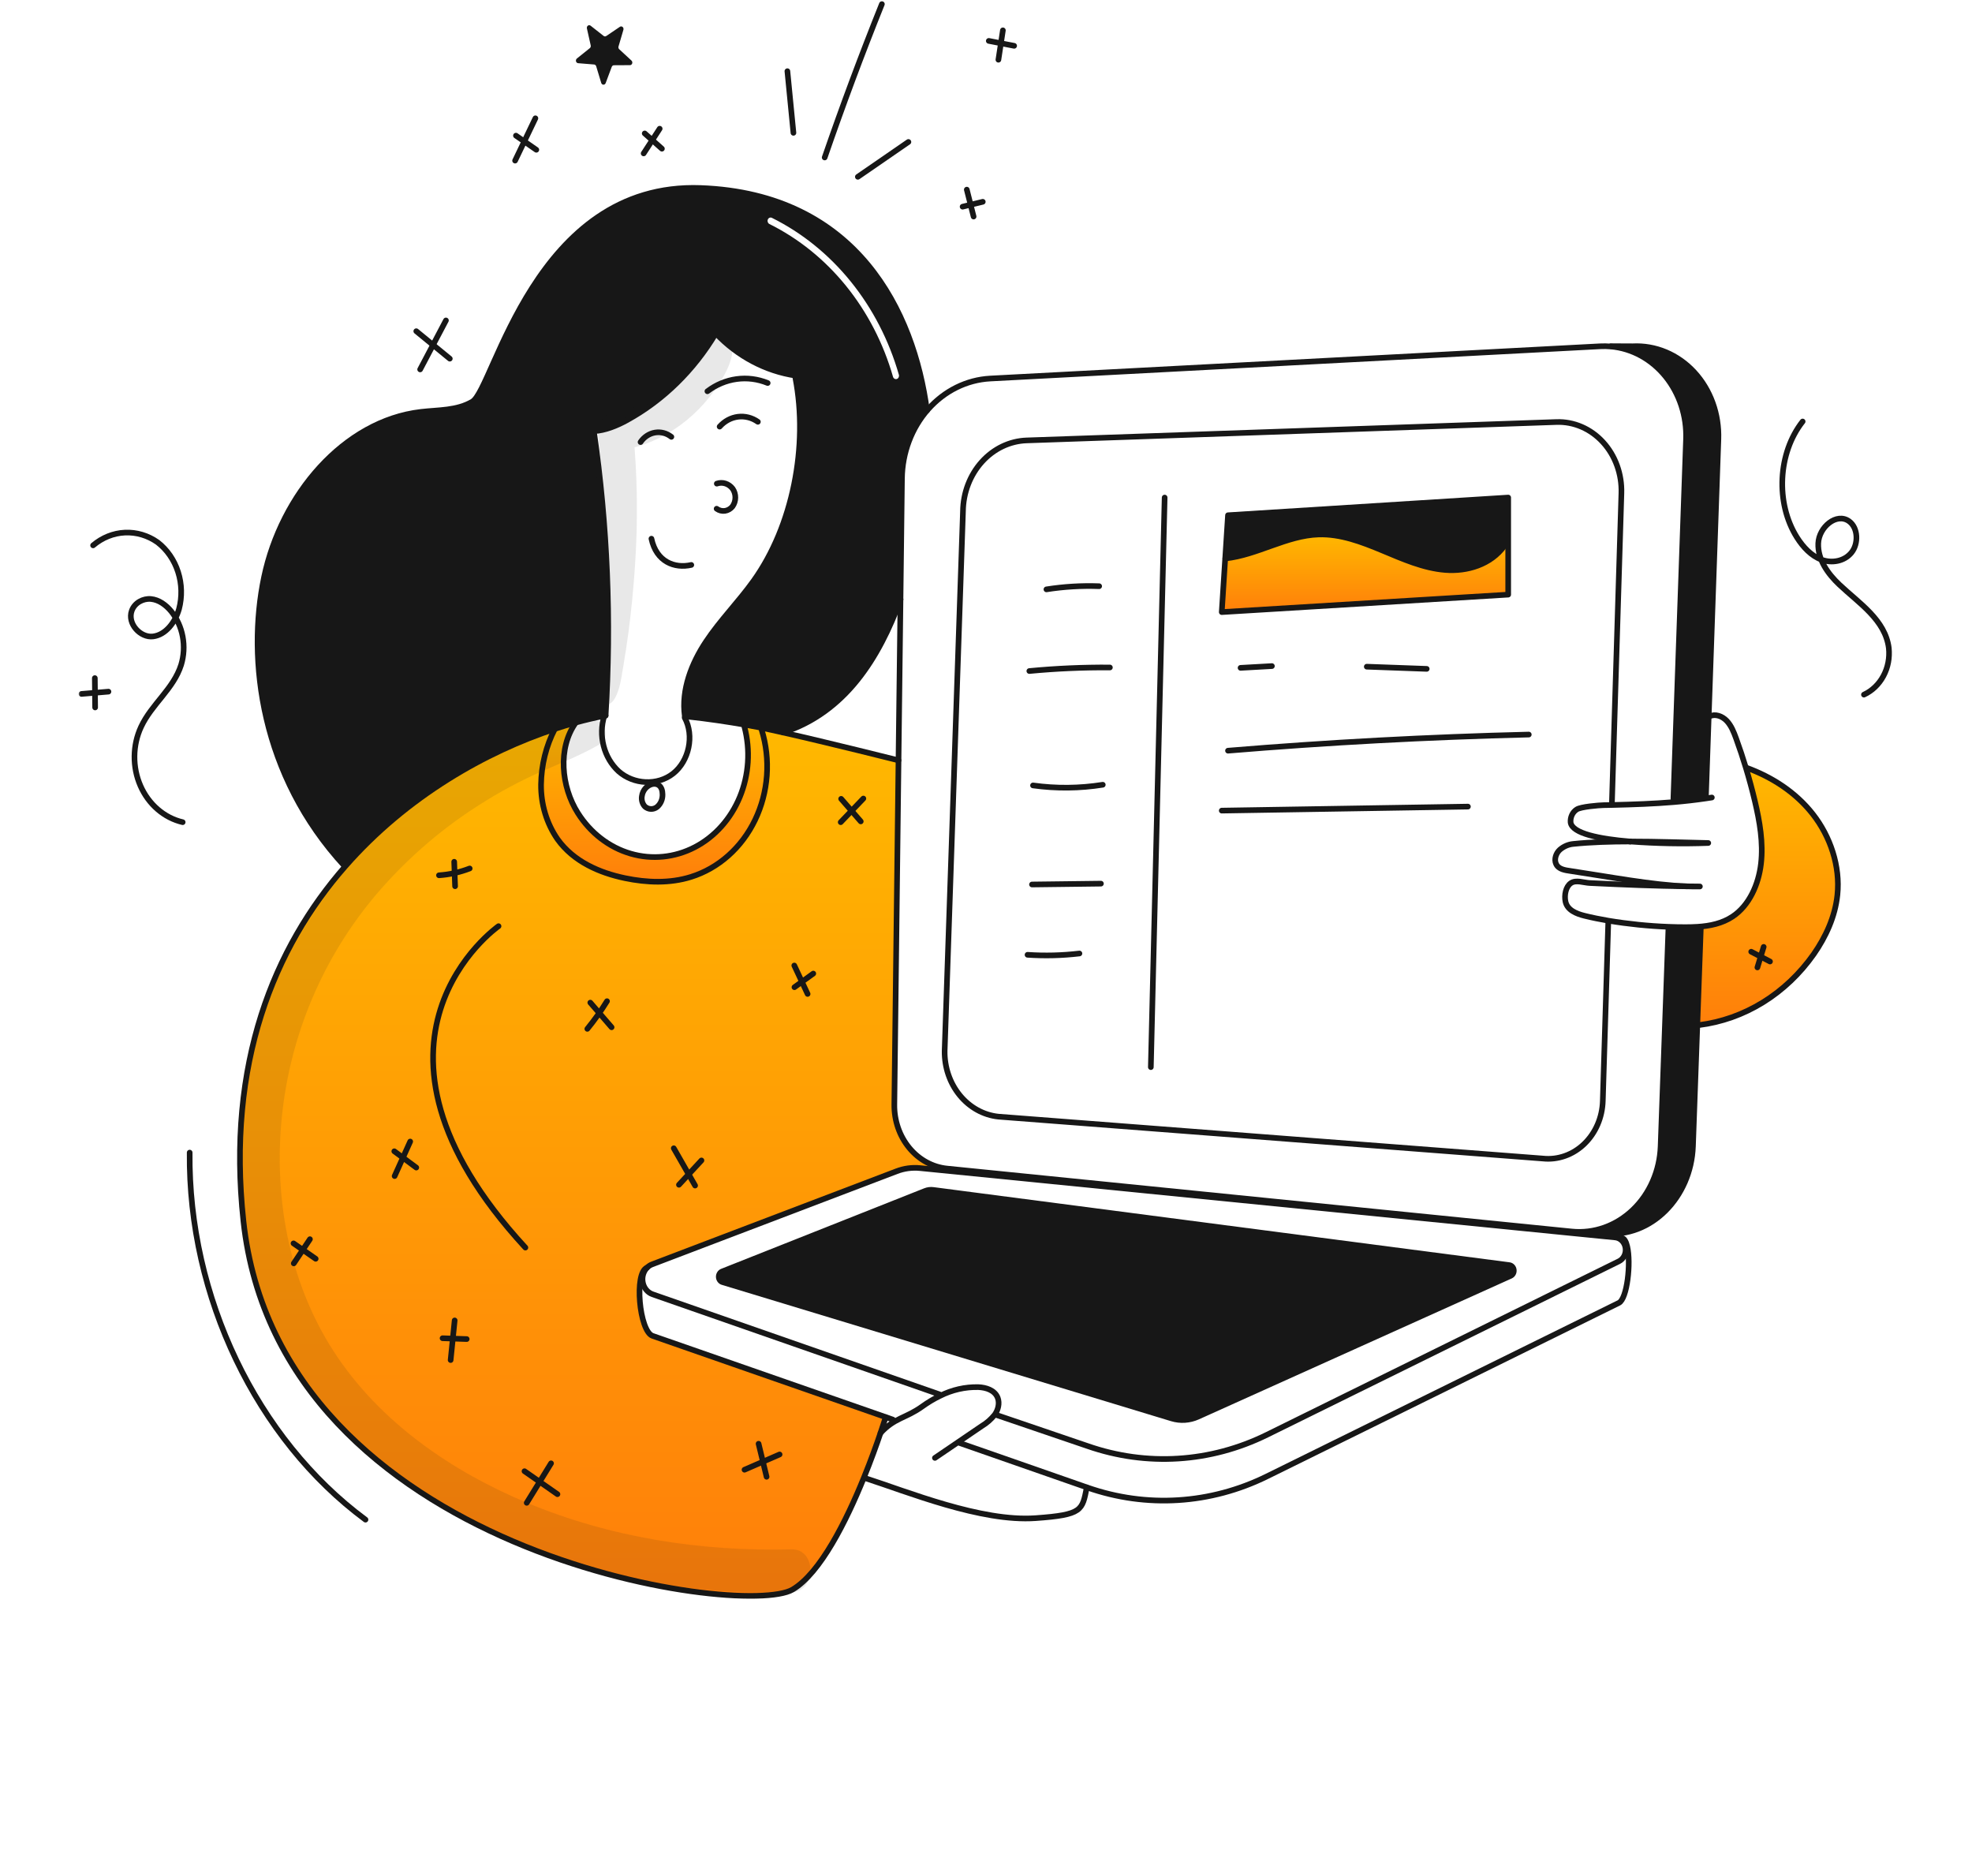<svg width="699" height="665" viewBox="0 0 699 665" fill="none" xmlns="http://www.w3.org/2000/svg">
<mask id="mask0_152_825" style="mask-type:luminance" maskUnits="userSpaceOnUse" x="27" y="-1" width="645" height="569">
<path d="M671.331 -0.317H27.669V567.113H671.331V-0.317Z" fill="white"/>
</mask>
<g mask="url(#mask0_152_825)">
<path fill-rule="evenodd" clip-rule="evenodd" d="M210.51 152.802C214.526 152.581 218.652 150.886 222.306 148.875C235.079 141.837 245.924 131.233 253.74 118.138C261.484 126.284 271.395 131.53 282.043 133.12L281.942 133.923C286.594 158.034 281.017 186.486 267.11 205.881C264.7 209.246 262.062 212.406 259.424 215.563C256.225 219.393 253.028 223.222 250.241 227.414C245.157 235.063 241.443 244.459 242.737 253.803L243.486 253.935C250.881 254.731 258.17 255.829 263.974 256.846C265.667 257.143 267.231 257.428 268.64 257.7L268.706 257.713C269.14 257.798 269.611 257.891 270.096 257.996C272.18 258.416 274.74 258.975 277.58 259.617C299.634 252.446 311.581 233.221 319.192 212.455V212.448L319.712 169.582C319.811 160.629 322.976 152.042 328.584 145.514L328.577 145.507C323.912 110.504 303.841 68.7 248.387 66.636C203.324 64.958 184.38 107.377 174.489 129.526C171.438 136.357 169.248 141.261 167.419 142.346C163.202 144.843 158.337 145.221 153.495 145.595C152.051 145.707 150.61 145.818 149.188 145.986C121.876 149.187 99.735 175.314 93.6 204.577C87.465 233.84 92.494 274.886 122.166 306.985L122.307 307.132C144.314 281.965 172.509 266.307 196.68 258.335C199.195 257.502 201.669 256.757 204.083 256.087C207.583 255.129 210.96 254.34 214.19 253.714C214.327 253.683 214.465 253.657 214.599 253.632L214.668 253.619C216.737 219.991 215.345 186.216 210.518 152.927L210.51 152.802ZM273.613 77.207C273.064 76.934 272.416 77.2 272.166 77.8C271.917 78.4 272.161 79.108 272.71 79.38C283.087 84.531 292.354 92.016 299.905 101.346C307.457 110.677 313.124 121.642 316.535 133.528C316.715 134.158 317.328 134.508 317.904 134.311C318.48 134.113 318.799 133.443 318.619 132.814C315.116 120.608 309.296 109.346 301.541 99.764C293.787 90.183 284.27 82.496 273.613 77.207Z" fill="#171717"/>
<path d="M642.643 288.621C648.765 296.477 652.359 306.948 651.287 317.206C650.486 324.87 647.187 332.025 642.913 338.163C638.015 345.126 631.884 350.939 624.887 355.259C617.891 359.579 610.17 362.316 602.185 363.307L601.632 363.284L602.859 329.165L601.72 328.473C606.109 328.186 610.444 327.302 614.152 324.833C620.004 320.933 623.348 313.536 624.211 306.108C625.074 298.679 623.746 291.156 622.034 283.904C621.097 279.961 620.042 276.056 618.871 272.188L619.09 272.108C628.052 275.372 636.52 280.766 642.643 288.621Z" fill="url(#paint0_linear_152_825)"/>
<path d="M597.639 155.699C597.934 147.521 595.328 139.533 590.365 133.404C585.401 127.275 578.464 123.477 571.001 122.804L571.008 122.693L578.66 122.73C582.686 122.516 586.708 123.22 590.472 124.797C594.235 126.375 597.657 128.79 600.52 131.89C603.383 134.992 605.625 138.709 607.102 142.808C608.579 146.907 609.259 151.297 609.101 155.699L605.669 253.899L604.685 282.137L604.792 282.956C600.933 283.53 597.113 283.957 593.25 284.281L593.162 283.087L597.639 155.699Z" fill="#171717"/>
<path d="M557.113 436.475C561.017 436.867 564.954 436.387 568.684 435.063C572.413 433.739 575.857 431.599 578.805 428.774C581.753 425.948 584.144 422.496 585.833 418.628C587.521 414.76 588.471 410.557 588.625 406.275L591.392 329.165L591.412 328.48C593.451 328.559 595.437 328.597 597.345 328.597C598.795 328.597 600.258 328.568 601.714 328.472L602.853 329.165L601.626 363.284L600.082 406.275C599.427 424.351 585.223 438.809 568.745 437.143H560.632L560.611 437.372L557.065 437.019L557.113 436.475Z" fill="#171717"/>
<path d="M534.991 448.383C535.389 448.435 535.76 448.63 536.046 448.937C536.332 449.244 536.516 449.647 536.571 450.08C536.624 450.515 536.545 450.957 536.344 451.336C536.144 451.716 535.834 452.012 535.463 452.178L424.589 502.118C421.655 503.438 418.402 503.65 415.346 502.722L256.105 454.403C255.734 454.292 255.406 454.055 255.167 453.726C254.928 453.397 254.791 452.994 254.776 452.574C254.761 452.154 254.868 451.741 255.083 451.393C255.298 451.044 255.608 450.78 255.97 450.638L327.902 422.105C328.836 421.729 329.839 421.603 330.828 421.737L534.991 448.383Z" fill="#171717"/>
<path d="M534.6 193.443V210.746L433.064 216.936L434.292 197.924H434.332C445.631 196.73 456.03 189.788 467.368 189.427C475.135 189.177 482.679 192.043 489.94 195.072C497.201 198.101 504.53 201.372 512.277 201.996C520.023 202.62 528.441 200.116 533.251 193.44L534.6 193.443Z" fill="url(#paint1_linear_152_825)"/>
<path d="M534.6 176.346V193.443H533.252C528.446 200.119 520.024 202.617 512.278 201.999C504.531 201.38 497.195 198.099 489.941 195.075C482.687 192.051 475.135 189.179 467.369 189.43C456.028 189.79 445.632 196.733 434.333 197.926H434.292L435.283 182.614L534.6 176.346Z" fill="#171717"/>
<path d="M557.065 437.02L326.134 413.994C323.322 413.709 320.487 414.089 317.821 415.108L231.18 448.096C230.5 448.35 229.876 448.754 229.345 449.282C224.701 451.05 226.622 471.816 231.308 473.452L313.938 502.243L313.932 502.273C313.932 502.273 313.284 504.41 312.098 507.902C310.763 511.845 308.74 517.512 306.2 523.761C300.044 538.919 290.841 557.519 280.934 563.37C263.331 573.774 99.14 550.886 86.29 432.812C80.195 376.793 97.232 335.8 122.306 307.133C144.312 281.968 172.508 266.307 196.678 258.335C193.561 264.354 191.878 271.132 191.784 278.047C191.707 285.036 193.761 291.855 197.622 297.428C203.312 305.372 212.508 309.359 221.57 311.238C229.288 312.844 237.36 313.153 244.911 310.795C249.753 309.283 254.265 306.713 258.173 303.24C262.081 299.768 265.304 295.465 267.647 290.593C269.99 285.72 271.405 280.378 271.805 274.891C272.207 269.404 271.585 263.886 269.979 258.668L270.093 257.998C272.176 258.418 274.738 258.978 277.577 259.619C293.569 263.23 318.488 269.479 318.488 269.479L317.004 391.451C316.933 397.116 318.819 402.602 322.286 406.812C325.753 411.024 330.545 413.651 335.707 414.17L557.111 436.476L557.065 437.02Z" fill="url(#paint2_linear_152_825)"/>
<path d="M269.98 258.667C271.587 263.883 272.208 269.402 271.808 274.89C271.407 280.377 269.992 285.718 267.649 290.591C265.306 295.463 262.083 299.766 258.175 303.239C254.267 306.711 249.756 309.281 244.913 310.794C237.361 313.152 229.291 312.842 221.571 311.236C212.51 309.357 203.314 305.37 197.623 297.426C193.763 291.853 191.709 285.035 191.785 278.046C191.88 271.131 193.563 264.352 196.68 258.334C199.195 257.501 201.669 256.757 204.083 256.086L204.089 256.116C197.637 265.135 198.884 278.76 204.844 288.171C209.311 295.226 215.926 300.316 223.51 302.534C231.092 304.751 239.15 303.95 246.242 300.274C253.336 296.599 259.003 290.288 262.232 282.468C265.461 274.648 266.043 265.828 263.873 257.583L263.974 256.846C265.667 257.142 267.231 257.429 268.64 257.701C269.091 257.79 269.586 257.886 270.096 257.996L269.98 258.667Z" fill="url(#paint3_linear_152_825)"/>
<path d="M319.19 212.449L319.71 169.583C319.828 160.435 323.129 151.68 328.943 145.1C334.757 138.519 342.647 134.607 351.007 134.159L567.199 122.73C568.466 122.662 569.736 122.687 571.001 122.804C578.464 123.477 585.401 127.275 590.365 133.404C595.328 139.533 597.934 147.521 597.639 155.699L593.162 283.088" stroke="#171717" stroke-width="2" stroke-linecap="round" stroke-linejoin="round"/>
<path d="M591.395 329.166L588.629 406.275C588.474 410.558 587.524 414.761 585.835 418.629C584.147 422.497 581.756 425.949 578.808 428.774C575.859 431.6 572.415 433.739 568.687 435.063C564.957 436.387 561.02 436.867 557.116 436.474L335.708 414.168C330.547 413.65 325.754 411.023 322.288 406.811C318.82 402.6 316.935 397.114 317.006 391.449L318.489 269.477L319.19 212.455" stroke="#171717" stroke-width="2" stroke-linecap="round" stroke-linejoin="round"/>
<path d="M570.07 326.83L568.129 390.233C568.04 393.126 567.41 395.967 566.277 398.583C565.145 401.199 563.533 403.533 561.543 405.442C559.553 407.351 557.227 408.794 554.707 409.682C552.187 410.571 549.527 410.885 546.891 410.606L353.886 395.76C348.618 395.202 343.736 392.499 340.207 388.188C336.678 383.877 334.762 378.272 334.839 372.488L341.339 181.21C341.423 174.651 343.818 168.38 348.024 163.701C352.231 159.023 357.926 156.296 363.924 156.089L551.712 149.575C554.765 149.47 557.805 150.05 560.645 151.281C563.484 152.511 566.062 154.365 568.219 156.728C570.377 159.091 572.068 161.912 573.187 165.019C574.307 168.124 574.832 171.448 574.73 174.784L571.372 284.432" stroke="#171717" stroke-width="2" stroke-linecap="round" stroke-linejoin="round"/>
<path d="M333.039 494.204L231.307 458.715C230.457 458.416 229.693 457.88 229.089 457.16C228.486 456.441 228.064 455.561 227.866 454.61C227.668 453.658 227.701 452.666 227.96 451.732C228.219 450.798 228.697 449.953 229.345 449.282C229.876 448.754 230.5 448.35 231.179 448.096L317.822 415.108C320.487 414.089 323.323 413.709 326.135 413.994L557.065 437.022L560.611 437.376L572.531 438.562C573.425 438.651 574.268 439.06 574.926 439.727C575.585 440.393 576.023 441.279 576.172 442.247C576.32 443.215 576.171 444.209 575.748 445.074C575.325 445.939 574.652 446.627 573.832 447.029L449.108 508.499C429.079 518.374 406.415 519.796 385.483 512.494L353.127 501.477" stroke="#171717" stroke-width="2" stroke-linecap="round" stroke-linejoin="round"/>
<path d="M243.485 253.935C250.881 254.731 258.169 255.829 263.974 256.846C265.667 257.141 267.231 257.428 268.64 257.7C269.091 257.789 269.586 257.885 270.096 257.996C272.179 258.416 274.741 258.975 277.58 259.617C293.572 263.227 318.491 269.476 318.491 269.476" stroke="#171717" stroke-width="2" stroke-linecap="round" stroke-linejoin="round"/>
<path d="M313.932 502.272C313.932 502.272 313.284 504.409 312.098 507.902C310.763 511.844 308.74 517.511 306.2 523.76C300.044 538.919 290.841 557.518 280.934 563.369C263.331 573.774 99.14 550.885 86.29 432.812C80.195 376.792 97.232 335.8 122.306 307.132C144.312 281.967 172.508 266.306 196.678 258.335C199.193 257.502 201.667 256.757 204.081 256.087C207.58 255.132 210.958 254.336 214.187 253.714C214.349 253.678 214.511 253.648 214.666 253.619" stroke="#171717" stroke-width="2" stroke-linecap="round" stroke-linejoin="round"/>
<path d="M176.716 328.252C176.716 328.252 118.653 368.826 186.23 442.17" stroke="#171717" stroke-width="2" stroke-linecap="round" stroke-linejoin="round"/>
<path d="M602.858 329.166L601.63 363.285L600.087 406.276C599.431 424.353 585.227 438.811 568.749 437.145H560.632" stroke="#171717" stroke-width="2" stroke-linecap="round" stroke-linejoin="round"/>
<path d="M571.008 122.693L578.66 122.73C582.686 122.516 586.708 123.22 590.472 124.797C594.235 126.375 597.657 128.79 600.52 131.89C603.383 134.992 605.625 138.709 607.101 142.808C608.579 146.907 609.259 151.297 609.101 155.699L605.669 253.899L604.685 282.137" stroke="#171717" stroke-width="2" stroke-linecap="round" stroke-linejoin="round"/>
<path d="M316.467 503.127L313.938 502.243L231.307 473.452C226.622 471.815 224.7 451.05 229.345 449.281" stroke="#171717" stroke-width="2" stroke-linecap="round" stroke-linejoin="round"/>
<path d="M574.743 438.707C575.7 438.803 576.368 439.974 576.786 441.75C578.188 447.675 576.759 460.32 573.832 461.764L449.107 523.237C429.078 533.111 406.414 534.534 385.482 527.231L385.233 527.143L340.189 511.432" stroke="#171717" stroke-width="2" stroke-linecap="round" stroke-linejoin="round"/>
<path d="M312.098 507.902C317.087 502.434 320.997 502.722 326.903 498.485C328.914 497.031 331.033 495.766 333.238 494.704C337.481 492.57 342.112 491.516 346.781 491.624C349.492 491.741 352.6 492.677 353.652 495.404C354.407 497.379 353.786 499.729 352.579 501.424C351.282 503.034 349.737 504.384 348.015 505.411C345.312 507.253 342.606 509.093 339.897 510.931C337.066 512.854 334.232 514.78 331.396 516.708" stroke="#171717" stroke-width="2" stroke-linecap="round" stroke-linejoin="round"/>
<path d="M306.556 523.842C321.671 528.691 347.723 539.441 367.106 538.057C383.752 536.871 383.59 535.264 385.222 527.187" stroke="#171717" stroke-width="2" stroke-linecap="round" stroke-linejoin="round"/>
<path d="M412.824 176.346L407.93 378.206" stroke="#171717" stroke-width="2" stroke-linecap="round" stroke-linejoin="round"/>
<path d="M370.922 208.881C377.11 207.908 383.364 207.533 389.612 207.76" stroke="#171717" stroke-width="2" stroke-linecap="round" stroke-linejoin="round"/>
<path d="M364.864 237.826C374.356 236.92 383.873 236.5 393.416 236.566" stroke="#171717" stroke-width="2" stroke-linecap="round" stroke-linejoin="round"/>
<path d="M366.162 278.371C374.378 279.514 382.697 279.433 390.892 278.129" stroke="#171717" stroke-width="2" stroke-linecap="round" stroke-linejoin="round"/>
<path d="M365.805 313.48C373.95 313.384 382.094 313.283 390.239 313.178" stroke="#171717" stroke-width="2" stroke-linecap="round" stroke-linejoin="round"/>
<path d="M364.22 338.399C370.354 338.813 376.51 338.657 382.62 337.935" stroke="#171717" stroke-width="2" stroke-linecap="round" stroke-linejoin="round"/>
<path d="M435.282 266.057C470.766 263.11 506.304 261.204 541.895 260.339" stroke="#171717" stroke-width="2" stroke-linecap="round" stroke-linejoin="round"/>
<path d="M433.064 287.297C462.15 286.826 491.235 286.351 520.32 285.875" stroke="#171717" stroke-width="2" stroke-linecap="round" stroke-linejoin="round"/>
<path d="M439.732 236.699C443.434 236.488 447.138 236.278 450.843 236.073" stroke="#171717" stroke-width="2" stroke-linecap="round" stroke-linejoin="round"/>
<path d="M484.473 236.285L505.717 237.058" stroke="#171717" stroke-width="2" stroke-linecap="round" stroke-linejoin="round"/>
<path d="M534.6 193.443V176.346L435.283 182.61L434.292 197.923L433.064 216.936L534.6 210.746V193.443Z" stroke="#171717" stroke-width="2" stroke-linecap="round" stroke-linejoin="round"/>
<path d="M434.332 197.925C445.631 196.732 456.03 189.79 467.368 189.429C475.135 189.178 482.679 192.045 489.94 195.074C497.201 198.103 504.53 201.374 512.277 201.998C520.023 202.622 528.441 200.118 533.251 193.442" stroke="#171717" stroke-width="2" stroke-linecap="round" stroke-linejoin="round"/>
<path d="M597.942 314.134C586.683 313.987 575.902 313.566 563.47 312.954C561.326 312.852 558.629 311.746 556.809 312.999C554.989 314.252 554.422 317.265 554.908 319.55C555.555 322.574 558.784 323.853 561.562 324.547C564.266 325.217 567.151 325.806 570.138 326.315C577.186 327.482 584.29 328.206 591.416 328.481C593.455 328.561 595.441 328.599 597.349 328.599C598.798 328.599 600.261 328.569 601.717 328.474C606.107 328.187 610.442 327.302 614.149 324.834C620.002 320.934 623.346 313.537 624.208 306.109C625.071 298.68 623.744 291.157 622.031 283.905C621.094 279.962 620.04 276.056 618.869 272.189C617.81 268.673 616.653 265.195 615.397 261.754C614.575 259.484 613.664 257.17 612.053 255.475C610.442 253.78 607.947 252.874 605.924 253.906" stroke="#171717" stroke-width="2" stroke-linecap="round" stroke-linejoin="round"/>
<path d="M597.942 314.133C599.527 314.192 601.064 314.213 602.548 314.185C601.003 314.177 599.465 314.155 597.942 314.133Z" stroke="#171717" stroke-width="2" stroke-linecap="round" stroke-linejoin="round"/>
<path d="M577.844 298.245C570.832 298.253 563.888 298.459 557.699 299.1C555.95 299.254 554.283 299.97 552.905 301.156C551.563 302.364 550.788 304.531 551.577 306.219C552.474 308.142 554.8 308.414 556.755 308.702C570.502 310.758 585.604 313.676 597.942 314.133" stroke="#171717" stroke-width="2" stroke-linecap="round" stroke-linejoin="round"/>
<path d="M577.844 298.245C587.053 298.937 596.288 299.114 605.513 298.776C597.348 298.621 587.532 298.238 577.844 298.245Z" stroke="#171717" stroke-width="2" stroke-linecap="round" stroke-linejoin="round"/>
<path d="M606.782 282.652C606.114 282.756 605.453 282.858 604.792 282.955C600.933 283.529 597.113 283.957 593.25 284.281C586.278 284.863 579.159 285.121 571.392 285.306C570.415 285.32 569.426 285.342 568.419 285.365C566.74 285.401 560.328 285.917 558.899 286.877C558.176 287.337 557.587 288.011 557.201 288.823C556.815 289.635 556.649 290.549 556.722 291.46C557.227 295.395 566.901 297.349 577.844 298.247" stroke="#171717" stroke-width="2" stroke-linecap="round" stroke-linejoin="round"/>
<path d="M619.092 272.107C628.052 275.37 636.52 280.766 642.642 288.621C648.764 296.476 652.358 306.948 651.286 317.206C650.485 324.87 647.187 332.025 642.912 338.163C638.014 345.126 631.883 350.939 624.886 355.259C617.889 359.579 610.169 362.316 602.184 363.307" stroke="#171717" stroke-width="2" stroke-linecap="round" stroke-linejoin="round"/>
<path d="M255.969 450.638L327.901 422.105C328.836 421.729 329.839 421.603 330.827 421.737L534.994 448.383C535.392 448.435 535.763 448.63 536.049 448.937C536.335 449.244 536.519 449.647 536.573 450.08C536.627 450.515 536.547 450.957 536.347 451.336C536.147 451.716 535.837 452.012 535.465 452.178L424.589 502.118C421.656 503.438 418.403 503.65 415.346 502.722L256.105 454.403C255.734 454.292 255.406 454.055 255.167 453.726C254.928 453.398 254.791 452.994 254.776 452.575C254.761 452.155 254.869 451.741 255.083 451.393C255.297 451.044 255.608 450.78 255.969 450.638Z" stroke="#171717" stroke-width="2" stroke-linecap="round" stroke-linejoin="round"/>
<path d="M242.735 253.803C241.44 244.46 245.155 235.064 250.239 227.415C255.323 219.766 261.775 213.329 267.107 205.882C281.015 186.487 286.592 158.035 281.94 133.924" stroke="#171717" stroke-width="2" stroke-linecap="round" stroke-linejoin="round"/>
<path d="M210.515 152.928C215.342 186.216 216.735 219.992 214.665 253.619" stroke="#171717" stroke-width="2" stroke-linecap="round" stroke-linejoin="round"/>
<path d="M319.19 212.448V212.456C311.579 233.221 299.632 252.447 277.578 259.618" stroke="#171717" stroke-width="2" stroke-linecap="round" stroke-linejoin="round"/>
<path d="M122.166 306.985C92.494 274.886 87.465 233.84 93.6 204.577C99.735 175.314 121.876 149.187 149.188 145.986C155.377 145.256 161.944 145.588 167.419 142.346C175.179 137.74 189.425 64.44 248.387 66.636C303.841 68.7 323.912 110.504 328.577 145.507" stroke="#171717" stroke-width="2" stroke-linecap="round" stroke-linejoin="round"/>
<path d="M203.604 151.44C205.765 152.518 208.138 152.987 210.508 152.803C214.526 152.582 218.652 150.887 222.303 148.876C235.076 141.837 245.919 131.234 253.735 118.139C261.479 126.284 271.39 131.53 282.039 133.121C284.636 133.514 287.259 133.677 289.88 133.607" stroke="#171717" stroke-width="2" stroke-linecap="round" stroke-linejoin="round"/>
<path d="M227.053 156.679C228.288 154.867 230.125 153.657 232.168 153.312C234.21 152.966 236.296 153.511 237.975 154.83" stroke="#171717" stroke-width="2" stroke-linecap="round" stroke-linejoin="round"/>
<path d="M255.086 151.204C256.818 149.254 259.113 148.019 261.583 147.707C264.053 147.395 266.545 148.027 268.638 149.494" stroke="#171717" stroke-width="2" stroke-linecap="round" stroke-linejoin="round"/>
<path d="M250.751 138.669C253.832 136.334 257.383 134.85 261.103 134.342C264.822 133.834 268.599 134.317 272.111 135.75" stroke="#171717" stroke-width="2" stroke-linecap="round" stroke-linejoin="round"/>
<path d="M254.082 171.41C255.075 171.062 256.141 171.048 257.142 171.368C258.144 171.689 259.033 172.33 259.698 173.208C260.327 174.118 260.662 175.23 260.651 176.369C260.64 177.51 260.284 178.613 259.637 179.508C258.947 180.36 257.998 180.91 256.966 181.057C255.933 181.203 254.887 180.936 254.021 180.304" stroke="#171717" stroke-width="2" stroke-linecap="round" stroke-linejoin="round"/>
<path d="M245.041 200.223C239.162 201.571 232.656 199.147 230.91 190.923" stroke="#171717" stroke-width="2" stroke-linecap="round" stroke-linejoin="round"/>
<path d="M204.089 256.118C197.637 265.137 198.884 278.762 204.844 288.173C209.311 295.228 215.926 300.319 223.51 302.536C231.093 304.754 239.151 303.953 246.244 300.278C253.337 296.602 259.004 290.29 262.233 282.469C265.462 274.649 266.043 265.828 263.873 257.584" stroke="#171717" stroke-width="2" stroke-linecap="round" stroke-linejoin="round"/>
<path d="M214.338 253.236C214.284 253.391 214.23 253.554 214.192 253.713C213.141 257.166 213.061 260.885 213.965 264.387C214.869 267.89 216.714 271.016 219.262 273.359C224.608 278.098 233.043 278.547 238.63 274.133C244.217 269.718 246.168 260.744 242.695 254.347" stroke="#171717" stroke-width="2" stroke-linecap="round" stroke-linejoin="round"/>
<path d="M196.739 258.21C196.72 258.255 196.699 258.29 196.679 258.336C193.563 264.354 191.88 271.132 191.784 278.048C191.709 285.037 193.763 291.855 197.623 297.428C203.313 305.372 212.509 309.359 221.571 311.238C229.289 312.844 237.361 313.154 244.912 310.795C249.755 309.283 254.266 306.713 258.174 303.24C262.082 299.768 265.305 295.465 267.649 290.592C269.992 285.72 271.406 280.379 271.807 274.891C272.207 269.404 271.586 263.885 269.979 258.668" stroke="#171717" stroke-width="2" stroke-linecap="round" stroke-linejoin="round"/>
<path d="M227.511 282.254C227.414 282.913 227.464 283.588 227.658 284.221C227.852 284.854 228.183 285.426 228.624 285.887C229.236 286.413 229.989 286.707 230.768 286.723C231.547 286.739 232.309 286.476 232.939 285.976C233.552 285.454 234.044 284.78 234.374 284.01C234.704 283.24 234.864 282.397 234.84 281.547C234.786 275.644 228.097 277.413 227.511 282.254Z" stroke="#171717" stroke-width="2" stroke-linecap="round" stroke-linejoin="round"/>
<path d="M161.313 314.098L160.996 305.429" stroke="#171717" stroke-width="2" stroke-linecap="round" stroke-linejoin="round"/>
<path d="M155.6 310.217C159.314 309.971 162.978 309.158 166.485 307.802" stroke="#171717" stroke-width="2" stroke-linecap="round" stroke-linejoin="round"/>
<path d="M147.555 413.808L139.764 408.033" stroke="#171717" stroke-width="2" stroke-linecap="round" stroke-linejoin="round"/>
<path d="M139.881 416.821L145.402 404.581" stroke="#171717" stroke-width="2" stroke-linecap="round" stroke-linejoin="round"/>
<path d="M240.665 419.902L248.639 411.28" stroke="#171717" stroke-width="2" stroke-linecap="round" stroke-linejoin="round"/>
<path d="M246.385 420.183L238.825 406.968" stroke="#171717" stroke-width="2" stroke-linecap="round" stroke-linejoin="round"/>
<path d="M281.6 349.883L288.277 345.051" stroke="#171717" stroke-width="2" stroke-linecap="round" stroke-linejoin="round"/>
<path d="M286.268 352.272L281.546 342.195" stroke="#171717" stroke-width="2" stroke-linecap="round" stroke-linejoin="round"/>
<path d="M216.787 364.084L209.239 355.346" stroke="#171717" stroke-width="2" stroke-linecap="round" stroke-linejoin="round"/>
<path d="M215.161 354.837C213.043 358.275 210.713 361.553 208.187 364.645" stroke="#171717" stroke-width="2" stroke-linecap="round" stroke-linejoin="round"/>
<path d="M271.728 523.4L268.889 511.691" stroke="#171717" stroke-width="2" stroke-linecap="round" stroke-linejoin="round"/>
<path d="M263.9 520.898L276.338 515.486" stroke="#171717" stroke-width="2" stroke-linecap="round" stroke-linejoin="round"/>
<path d="M197.593 529.568L185.914 521.425" stroke="#171717" stroke-width="2" stroke-linecap="round" stroke-linejoin="round"/>
<path d="M186.701 532.629L195.327 518.628" stroke="#171717" stroke-width="2" stroke-linecap="round" stroke-linejoin="round"/>
<path d="M165.43 474.59L156.872 474.292" stroke="#171717" stroke-width="2" stroke-linecap="round" stroke-linejoin="round"/>
<path d="M159.734 482.027L161.162 467.982" stroke="#171717" stroke-width="2" stroke-linecap="round" stroke-linejoin="round"/>
<path d="M111.897 446.133L104.045 440.671" stroke="#171717" stroke-width="2" stroke-linecap="round" stroke-linejoin="round"/>
<path d="M109.857 439.193L104.134 447.766" stroke="#171717" stroke-width="2" stroke-linecap="round" stroke-linejoin="round"/>
<path d="M298 291.397L306.03 283.016" stroke="#171717" stroke-width="2" stroke-linecap="round" stroke-linejoin="round"/>
<path d="M305.106 291.122L298.156 283.124" stroke="#171717" stroke-width="2" stroke-linecap="round" stroke-linejoin="round"/>
<path d="M622.934 342.876L625.157 335.594" stroke="#171717" stroke-width="2" stroke-linecap="round" stroke-linejoin="round"/>
<path d="M627.4 340.777L620.738 337.308" stroke="#171717" stroke-width="2" stroke-linecap="round" stroke-linejoin="round"/>
<path d="M304.076 62.664L321.999 50.312" stroke="#171717" stroke-width="2" stroke-linecap="round" stroke-linejoin="round"/>
<path d="M292.318 55.813C298.635 37.501 305.394 19.382 312.595 1.457" stroke="#171717" stroke-width="2" stroke-linecap="round" stroke-linejoin="round"/>
<path d="M281.243 47.078L279.101 25.23" stroke="#171717" stroke-width="2" stroke-linecap="round" stroke-linejoin="round"/>
<path d="M341.208 73.254L348.356 71.518" stroke="#171717" stroke-width="2" stroke-linecap="round" stroke-linejoin="round"/>
<path d="M345.105 76.748L342.691 67.21" stroke="#171717" stroke-width="2" stroke-linecap="round" stroke-linejoin="round"/>
<path d="M359.475 16.236L350.49 14.495" stroke="#171717" stroke-width="2" stroke-linecap="round" stroke-linejoin="round"/>
<path d="M353.897 21.17L355.485 10.753" stroke="#171717" stroke-width="2" stroke-linecap="round" stroke-linejoin="round"/>
<path d="M67.232 408.502C66.717 459.491 90.918 510.01 129.554 538.594" stroke="#171717" stroke-width="2" stroke-linecap="round" stroke-linejoin="round"/>
<path d="M234.621 52.704L228.53 47.292" stroke="#171717" stroke-width="2" stroke-linecap="round" stroke-linejoin="round"/>
<path d="M228.151 54.369L233.83 45.615" stroke="#171717" stroke-width="2" stroke-linecap="round" stroke-linejoin="round"/>
<path d="M159.437 127.12L147.557 117.382" stroke="#171717" stroke-width="2" stroke-linecap="round" stroke-linejoin="round"/>
<path d="M148.924 130.93L158.07 113.57" stroke="#171717" stroke-width="2" stroke-linecap="round" stroke-linejoin="round"/>
<path d="M190.105 53.084L182.883 48.074" stroke="#171717" stroke-width="2" stroke-linecap="round" stroke-linejoin="round"/>
<path d="M182.58 56.925L189.776 41.928" stroke="#171717" stroke-width="2" stroke-linecap="round" stroke-linejoin="round"/>
<path d="M32.999 193.284C36.241 190.532 40.186 188.952 44.287 188.761C48.388 188.57 52.441 189.779 55.885 192.22C59.235 194.813 61.763 198.482 63.12 202.716C64.475 206.951 64.592 211.542 63.453 215.852C62.114 220.555 58.75 224.996 54.273 225.562C49.797 226.127 45.067 221.052 46.701 216.464C47.716 213.619 50.739 212.029 53.522 212.297C56.306 212.564 58.805 214.379 60.676 216.647C62.73 219.197 64.136 222.291 64.756 225.621C65.376 228.95 65.188 232.399 64.21 235.624C61.516 244.155 53.734 249.573 50.001 257.622C48.504 260.847 47.706 264.405 47.666 268.021C47.627 271.636 48.348 275.214 49.773 278.477C51.199 281.741 53.291 284.603 55.888 286.842C58.485 289.083 61.518 290.641 64.754 291.397" stroke="#171717" stroke-width="2" stroke-linecap="round" stroke-linejoin="round"/>
<path d="M638.971 149.385C630.176 160.563 629.298 178.296 636.938 190.445C639.115 193.91 642.018 197.009 645.659 198.362C649.3 199.715 653.746 198.983 656.29 195.834C658.834 192.685 658.641 187.07 655.437 184.746C651.03 181.549 644.738 186.793 644.504 192.569C644.271 198.345 647.969 203.41 651.97 207.192C658.975 213.818 668.272 219.696 669.518 229.729C669.869 233.145 669.201 236.594 667.611 239.56C666.023 242.527 663.598 244.853 660.701 246.19" stroke="#171717" stroke-width="2" stroke-linecap="round" stroke-linejoin="round"/>
<path d="M38.445 245.129L28.883 245.938" stroke="#171717" stroke-width="2" stroke-linecap="round" stroke-linejoin="round"/>
<path d="M33.721 250.735L33.613 240.333" stroke="#171717" stroke-width="2" stroke-linecap="round" stroke-linejoin="round"/>
<path d="M219.499 17.457L223.84 21.475C223.971 21.596 224.065 21.758 224.108 21.94C224.153 22.121 224.145 22.313 224.086 22.489C224.027 22.665 223.92 22.818 223.78 22.926C223.639 23.034 223.473 23.092 223.301 23.093L217.613 23.125C217.447 23.125 217.285 23.18 217.147 23.282C217.01 23.383 216.903 23.527 216.84 23.695L214.686 29.448C214.62 29.622 214.508 29.77 214.364 29.871C214.22 29.973 214.051 30.024 213.879 30.017C213.708 30.011 213.542 29.947 213.405 29.835C213.267 29.722 213.165 29.567 213.111 29.389L211.326 23.486C211.274 23.314 211.176 23.163 211.045 23.051C210.914 22.939 210.756 22.872 210.591 22.859L204.919 22.397C204.747 22.384 204.584 22.313 204.45 22.194C204.317 22.076 204.22 21.916 204.172 21.736C204.125 21.555 204.129 21.363 204.185 21.186C204.239 21.009 204.343 20.853 204.482 20.742L209.069 17.062C209.202 16.955 209.303 16.807 209.36 16.637C209.417 16.468 209.426 16.283 209.388 16.107L208.037 10.068C207.996 9.886 208.007 9.694 208.069 9.519C208.131 9.344 208.24 9.194 208.382 9.089C208.525 8.984 208.693 8.929 208.865 8.932C209.036 8.935 209.203 8.995 209.343 9.104L213.961 12.733C214.096 12.838 214.256 12.898 214.422 12.905C214.588 12.911 214.752 12.864 214.893 12.768L219.731 9.498C219.876 9.399 220.047 9.351 220.218 9.361C220.39 9.372 220.554 9.439 220.69 9.555C220.824 9.67 220.924 9.829 220.975 10.008C221.025 10.187 221.025 10.379 220.972 10.558L219.239 16.475C219.188 16.648 219.185 16.834 219.232 17.009C219.279 17.184 219.372 17.34 219.499 17.457Z" fill="#171717"/>
<g opacity="0.1">
<path d="M253.982 119.047C250.759 120.678 248.787 125.308 246.555 128.239C244.08 131.591 241.226 134.587 238.06 137.152C231.7 142.167 224.294 145.364 216.515 146.452C214.08 146.819 211.628 150.383 211.915 153.058C213.577 168.36 214.24 183.771 213.898 199.176C213.718 206.737 213.12 214.297 212.307 221.798C211.902 225.545 211.416 229.28 210.851 233.001C210.269 236.865 209.049 241.007 209.459 244.925C209.948 249.588 215.478 252.058 217.982 247.448C219.854 244.003 220.277 239.929 220.947 236.043C221.632 232.08 222.238 228.101 222.768 224.106C223.797 216.327 224.542 208.525 225.069 200.687C226.171 184.822 225.964 168.881 224.451 153.055L218.185 159.904C225.5 158.979 232.552 156.368 238.876 152.244C245.2 148.119 250.651 142.576 254.869 135.978C257.36 132.17 260.635 126.218 259.318 121.415C258.597 118.785 256.123 117.965 253.988 119.046L253.982 119.047Z" fill="#171717"/>
</g>
<g opacity="0.1">
<path d="M210.446 255.255C195.984 255.74 181.681 262.937 169.001 270.084C156.004 277.39 143.908 286.472 133.007 297.112C111.084 318.586 94.289 347.494 88.008 379.112C81.536 411.685 84.743 446.691 99.674 476.053C114.771 505.738 140.959 527.11 168.814 540.98C203.77 558.383 242.288 565.37 280.556 564.335C289.5 564.096 289.537 548.89 280.556 549.115C248.664 549.911 216.711 545.066 186.812 532.615C160.578 521.69 134.631 504.256 118.199 478.823C102.197 454.056 96.613 423.035 100.206 393.18C103.781 363.485 116.273 336.361 135.219 314.87C145.628 303.116 157.5 293.025 170.486 284.894C177.079 280.708 183.928 277.023 190.984 273.865C198.22 270.661 205.669 267.782 212.568 263.809C216.246 261.69 214.554 255.12 210.449 255.258L210.446 255.255Z" fill="#171717"/>
</g>
</g>
<defs>
<linearGradient id="paint0_linear_152_825" x1="626.554" y1="272.108" x2="626.554" y2="363.307" gradientUnits="userSpaceOnUse">
<stop stop-color="#FFB800"/>
<stop offset="1" stop-color="#FF7F0A"/>
</linearGradient>
<linearGradient id="paint1_linear_152_825" x1="483.832" y1="189.412" x2="483.832" y2="216.936" gradientUnits="userSpaceOnUse">
<stop stop-color="#FFB800"/>
<stop offset="1" stop-color="#FF7F0A"/>
</linearGradient>
<linearGradient id="paint2_linear_152_825" x1="321.08" y1="257.998" x2="321.08" y2="565.612" gradientUnits="userSpaceOnUse">
<stop stop-color="#FFB800"/>
<stop offset="1" stop-color="#FF7F0A"/>
</linearGradient>
<linearGradient id="paint3_linear_152_825" x1="231.855" y1="256.086" x2="231.855" y2="312.501" gradientUnits="userSpaceOnUse">
<stop stop-color="#FFB800"/>
<stop offset="1" stop-color="#FF7F0A"/>
</linearGradient>
</defs>
</svg>
